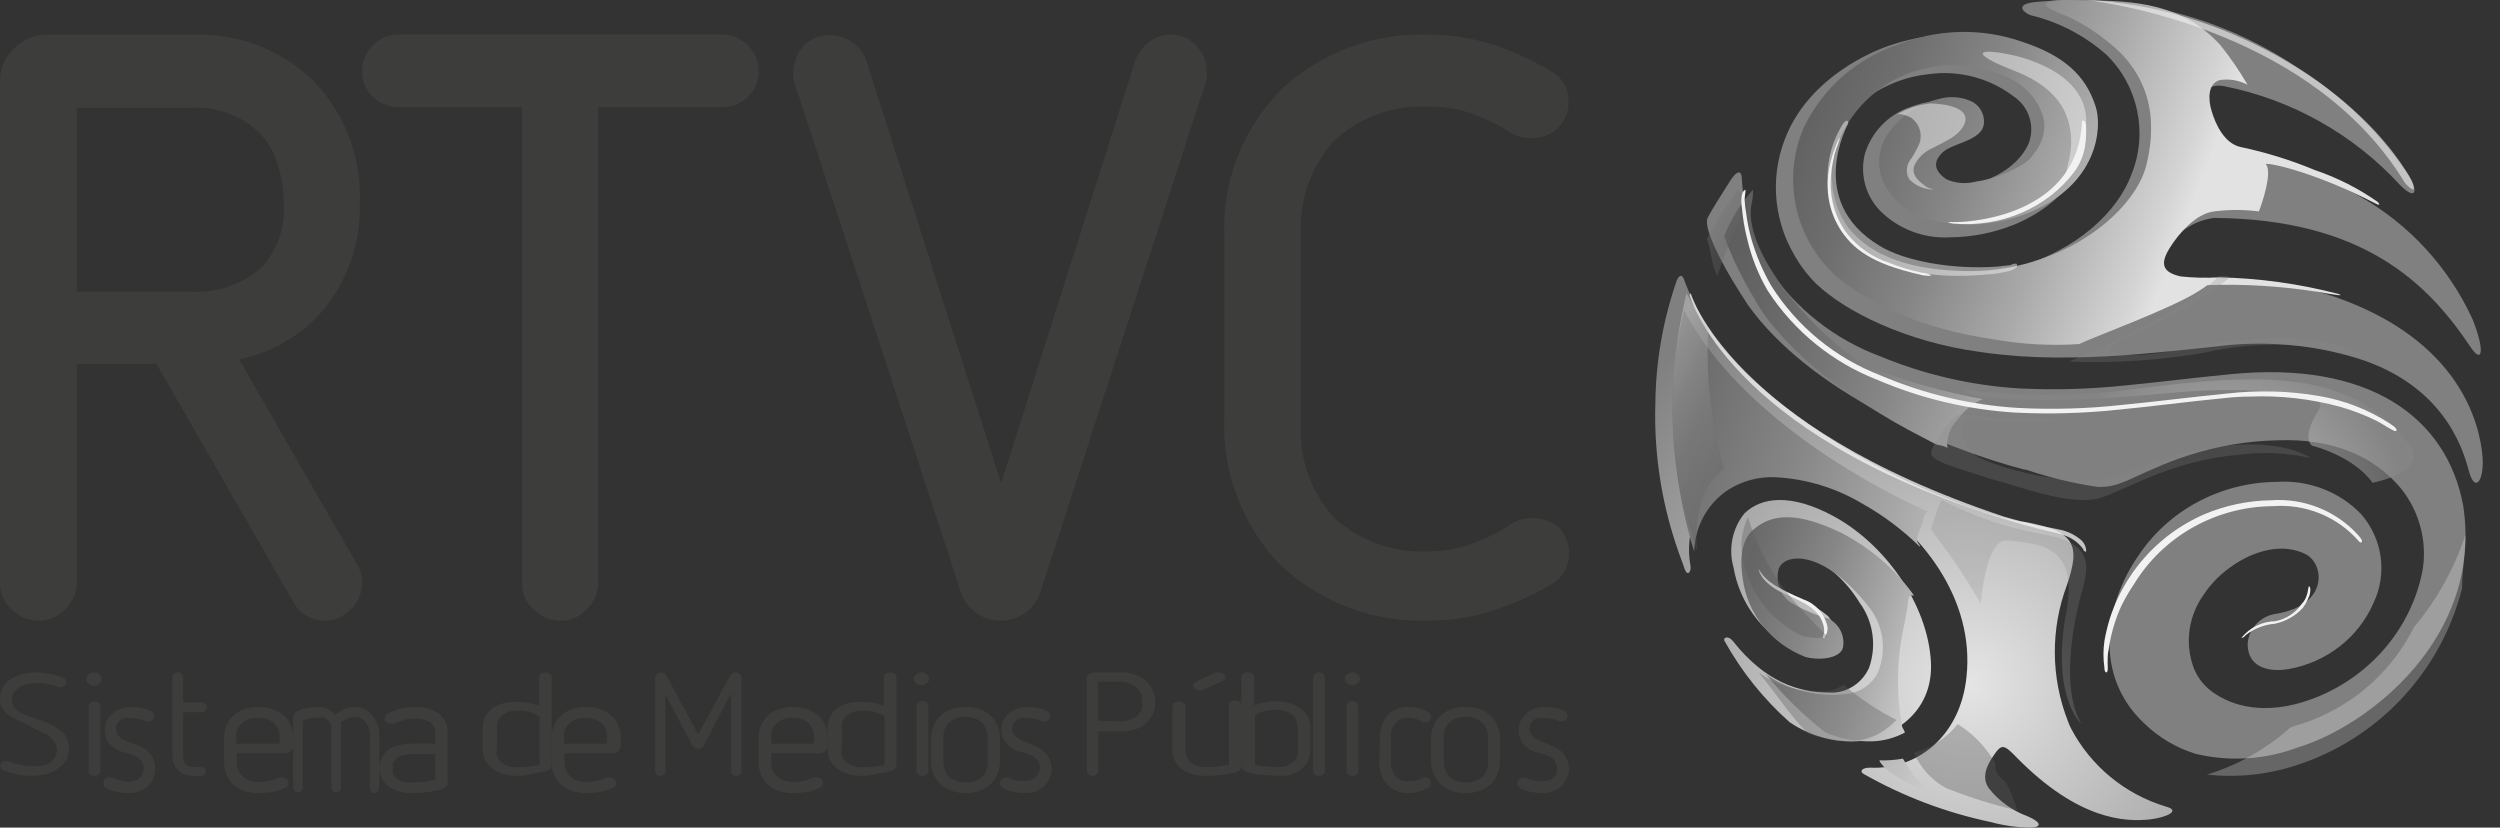 <?xml version="1.0" encoding="UTF-8"?>
<svg width="145px" height="48px" viewBox="0 0 145 48" version="1.1" xmlns="http://www.w3.org/2000/svg" xmlns:xlink="http://www.w3.org/1999/xlink">
    <rect x="0" y="0" width="145" height="48" fill="#333333" stroke="none"/>
    <title>LOGO_RTVC</title>
    <defs>
        <radialGradient cx="118.41%" cy="78.615%" fx="118.41%" fy="78.615%" r="211.456%" gradientTransform="translate(1.184,0.786),scale(1,0.857),translate(-1.184,-0.786)" id="radialGradient-1">
            <stop stop-color="#E5E5E5" offset="0%"></stop>
            <stop stop-color="#878787" offset="100%"></stop>
        </radialGradient>
        <radialGradient cx="59.571%" cy="73.967%" fx="59.571%" fy="73.967%" r="84.597%" gradientTransform="translate(0.596,0.74),scale(1,0.938),translate(-0.596,-0.74)" id="radialGradient-2">
            <stop stop-color="#E5E5E5" offset="0%"></stop>
            <stop stop-color="#808080" offset="100%"></stop>
        </radialGradient>
        <radialGradient cx="-8401.862%" cy="-5974.501%" fx="-8401.862%" fy="-5974.501%" r="30.164%" gradientTransform="translate(-84.019,-59.745),scale(0.773,1),translate(84.019,59.745)" id="radialGradient-3">
            <stop stop-color="#E5E5E5" offset="0%"></stop>
            <stop stop-color="#808080" offset="100%"></stop>
        </radialGradient>
        <radialGradient cx="-8823.957%" cy="-7328.28%" fx="-8823.957%" fy="-7328.28%" r="35.803%" gradientTransform="translate(-88.24,-73.283),scale(0.683,1),translate(88.24,73.283)" id="radialGradient-4">
            <stop stop-color="#E5E5E5" offset="0%"></stop>
            <stop stop-color="#808080" offset="100%"></stop>
        </radialGradient>
        <linearGradient x1="156.882%" y1="88.292%" x2="-22.302%" y2="19.689%" id="linearGradient-5">
            <stop stop-color="#E2E2E2" offset="0%"></stop>
            <stop stop-color="#D5D5D5" offset="5%"></stop>
            <stop stop-color="#A9A9A9" offset="27%"></stop>
            <stop stop-color="#868686" offset="48%"></stop>
            <stop stop-color="#6E6E6E" offset="68%"></stop>
            <stop stop-color="#5F5F5F" offset="86%"></stop>
            <stop stop-color="#595959" offset="100%"></stop>
        </linearGradient>
        <linearGradient x1="69.471%" y1="55.146%" x2="-11.597%" y2="37.356%" id="linearGradient-6">
            <stop stop-color="#E2E2E2" offset="0%"></stop>
            <stop stop-color="#D5D5D5" offset="5%"></stop>
            <stop stop-color="#A9A9A9" offset="27%"></stop>
            <stop stop-color="#868686" offset="48%"></stop>
            <stop stop-color="#6E6E6E" offset="68%"></stop>
            <stop stop-color="#5F5F5F" offset="86%"></stop>
            <stop stop-color="#595959" offset="100%"></stop>
        </linearGradient>
        <linearGradient x1="120.781%" y1="83.36%" x2="-47.262%" y2="4.994%" id="linearGradient-7">
            <stop stop-color="#E2E2E2" offset="0%"></stop>
            <stop stop-color="#D5D5D5" offset="5%"></stop>
            <stop stop-color="#A9A9A9" offset="27%"></stop>
            <stop stop-color="#868686" offset="48%"></stop>
            <stop stop-color="#6E6E6E" offset="68%"></stop>
            <stop stop-color="#5F5F5F" offset="86%"></stop>
            <stop stop-color="#595959" offset="100%"></stop>
        </linearGradient>
        <linearGradient x1="144.2%" y1="96.118%" x2="-54.24%" y2="36.422%" id="linearGradient-8">
            <stop stop-color="#E2E2E2" offset="0%"></stop>
            <stop stop-color="#D5D5D5" offset="5%"></stop>
            <stop stop-color="#A9A9A9" offset="27%"></stop>
            <stop stop-color="#868686" offset="48%"></stop>
            <stop stop-color="#6E6E6E" offset="68%"></stop>
            <stop stop-color="#5F5F5F" offset="86%"></stop>
            <stop stop-color="#595959" offset="100%"></stop>
        </linearGradient>
        <linearGradient x1="214.245%" y1="87.443%" x2="-924.786%" y2="-213.115%" id="linearGradient-9">
            <stop stop-color="#E2E2E2" offset="0%"></stop>
            <stop stop-color="#D5D5D5" offset="5%"></stop>
            <stop stop-color="#A9A9A9" offset="27%"></stop>
            <stop stop-color="#868686" offset="48%"></stop>
            <stop stop-color="#6E6E6E" offset="68%"></stop>
            <stop stop-color="#5F5F5F" offset="86%"></stop>
            <stop stop-color="#595959" offset="100%"></stop>
        </linearGradient>
        <radialGradient cx="137.957%" cy="228.06%" fx="137.957%" fy="228.06%" r="172.801%" gradientTransform="translate(1.38,2.281),scale(0.227,1),translate(-1.38,-2.281)" id="radialGradient-10">
            <stop stop-color="#ECECEC" offset="0%"></stop>
            <stop stop-color="#878787" offset="100%"></stop>
        </radialGradient>
        <radialGradient cx="-86.694%" cy="188.04%" fx="-86.694%" fy="188.04%" r="218.487%" gradientTransform="translate(-0.867,1.88),scale(0.294,1),translate(0.867,-1.88)" id="radialGradient-11">
            <stop stop-color="#ECECEC" offset="0%"></stop>
            <stop stop-color="#878787" offset="100%"></stop>
        </radialGradient>
        <radialGradient cx="56.845%" cy="137.131%" fx="56.845%" fy="137.131%" r="166.636%" gradientTransform="translate(0.568,1.371),scale(0.231,1),translate(-0.568,-1.371)" id="radialGradient-12">
            <stop stop-color="#ECECEC" offset="0%"></stop>
            <stop stop-color="#878787" offset="100%"></stop>
        </radialGradient>
        <radialGradient cx="26.3%" cy="96.809%" fx="26.3%" fy="96.809%" r="85.629%" gradientTransform="translate(0.263,0.968),scale(1,0.692),translate(-0.263,-0.968)" id="radialGradient-13">
            <stop stop-color="#ECECEC" offset="0%"></stop>
            <stop stop-color="#878787" offset="100%"></stop>
        </radialGradient>
        <linearGradient x1="-71.308%" y1="-106.936%" x2="101.308%" y2="113.102%" id="linearGradient-14">
            <stop stop-color="#E2E2E2" offset="0%"></stop>
            <stop stop-color="#D5D5D5" offset="5%"></stop>
            <stop stop-color="#A9A9A9" offset="27%"></stop>
            <stop stop-color="#868686" offset="48%"></stop>
            <stop stop-color="#6E6E6E" offset="68%"></stop>
            <stop stop-color="#5F5F5F" offset="86%"></stop>
            <stop stop-color="#595959" offset="100%"></stop>
        </linearGradient>
        <linearGradient x1="-383.221%" y1="-80.08%" x2="-58.896%" y2="18.183%" id="linearGradient-15">
            <stop stop-color="#E2E2E2" offset="0%"></stop>
            <stop stop-color="#D5D5D5" offset="5%"></stop>
            <stop stop-color="#A9A9A9" offset="27%"></stop>
            <stop stop-color="#868686" offset="48%"></stop>
            <stop stop-color="#6E6E6E" offset="68%"></stop>
            <stop stop-color="#5F5F5F" offset="86%"></stop>
            <stop stop-color="#595959" offset="100%"></stop>
        </linearGradient>
        <linearGradient x1="-232.216%" y1="-147.078%" x2="18.337%" y2="30.899%" id="linearGradient-16">
            <stop stop-color="#E2E2E2" offset="0%"></stop>
            <stop stop-color="#D5D5D5" offset="5%"></stop>
            <stop stop-color="#A9A9A9" offset="27%"></stop>
            <stop stop-color="#868686" offset="48%"></stop>
            <stop stop-color="#6E6E6E" offset="68%"></stop>
            <stop stop-color="#5F5F5F" offset="86%"></stop>
            <stop stop-color="#595959" offset="100%"></stop>
        </linearGradient>
        <linearGradient x1="5.288%" y1="20.845%" x2="41.046%" y2="110.14%" id="linearGradient-17">
            <stop stop-color="#E2E2E2" offset="0%"></stop>
            <stop stop-color="#D5D5D5" offset="5%"></stop>
            <stop stop-color="#A9A9A9" offset="27%"></stop>
            <stop stop-color="#868686" offset="48%"></stop>
            <stop stop-color="#6E6E6E" offset="68%"></stop>
            <stop stop-color="#5F5F5F" offset="86%"></stop>
            <stop stop-color="#595959" offset="100%"></stop>
        </linearGradient>
        <linearGradient x1="-719.443%" y1="-95.08%" x2="-327.47%" y2="90.019%" id="linearGradient-18">
            <stop stop-color="#E2E2E2" offset="0%"></stop>
            <stop stop-color="#D5D5D5" offset="5%"></stop>
            <stop stop-color="#A9A9A9" offset="27%"></stop>
            <stop stop-color="#868686" offset="48%"></stop>
            <stop stop-color="#6E6E6E" offset="68%"></stop>
            <stop stop-color="#5F5F5F" offset="86%"></stop>
            <stop stop-color="#595959" offset="100%"></stop>
        </linearGradient>
    </defs>
    <g id="Page-1" stroke="none" stroke-width="1" fill="none" fill-rule="evenodd">
        <g id="11.1.0-MEDIOS-PUBLICOS-DESPLEGADO" transform="translate(-861, -1899)" fill-rule="nonzero">
            <g id="LOGO_RTVC" transform="translate(861, 1899)">
                <path d="M111.993,38.385 C111.807,35.002 109.276,31.491 106.285,29.906 C103.86,28.609 102.143,28.831 101.179,29.776 C100.475,30.641 100.236,31.819 100.542,32.908 C100.9,34.972 102.198,36.723 104.019,37.597 C105.524,38.227 107.276,37.337 106.037,35.744 C105.483,35.275 104.849,34.92 104.17,34.697 C103.285,34.289 102.958,33.909 102.807,33.177 C102.595,32.167 103.533,31.602 104.772,32.167 C106.036,32.758 107.106,33.725 107.851,34.947 C108.65,36.028 108.858,37.465 108.4,38.746 C107.968,39.684 107.029,40.248 106.037,40.164 C104.347,40.164 102.382,39.561 100.515,37.189 C100.206,36.809 99.905,37.004 100.029,37.189 C101.023,38.972 102.301,40.564 103.807,41.896 C105.118,42.781 106.685,43.152 108.232,42.943 C109.993,42.591 112.143,41.201 111.993,38.385 Z" id="Path" fill="url(#radialGradient-1)"></path>
                <path d="M125.616,46.78 C123.245,46.063 121.265,44.431 120.12,42.25 C120.051,42.117 119.992,41.979 119.943,41.838 C118.947,39.301 118.925,36.489 119.881,33.937 C120.66,31.638 120.421,30.795 117.367,30.259 C117.314,30.259 117.279,30.259 117.217,30.259 C113.137,29.478 103.198,25.194 99.002,18.848 C98.461,18.023 98.015,17.139 97.675,16.214 C97.524,15.793 97.312,16.091 97.25,16.276 C96.452,18.57 96.033,20.977 96.011,23.404 C95.934,25.938 96.266,28.469 96.993,30.9 C97.232,31.708 97.471,32.331 97.719,33.024 C97.869,33.446 98.108,33.174 98.047,32.814 C97.669,30.781 98.563,28.723 100.312,27.6 C101.026,27.123 101.868,26.872 102.728,26.88 C104.461,26.967 106.14,27.506 107.596,28.442 C111.491,30.716 114.544,34.763 114.057,39.257 C113.694,42.768 111.128,44.656 108.473,44.524 C107.924,44.524 107.871,44.77 108.083,44.884 C110.376,46.189 112.861,47.13 115.447,47.675 C116.188,47.878 116.952,47.987 117.721,48 C118.438,48 118.438,47.702 117.597,47.342 C116.714,47.02 115.939,46.461 115.358,45.726 C114.933,45.13 115.181,44.471 115.633,43.813 C116.084,43.154 116.208,43.146 116.96,43.927 C120.554,47.587 123.28,47.675 124.696,47.526 C125.652,47.412 126.528,47.017 125.616,46.78 Z" id="Path" fill="url(#radialGradient-2)"></path>
                <path d="M129.435,21.698 C127.236,21.905 125.224,22.173 123.266,22.355 C121.22,22.571 119.16,22.629 117.105,22.528 C114.333,22.356 111.611,21.727 109.058,20.669 C106.392,19.676 104.124,17.886 102.584,15.559 C101.676,13.981 101.144,12.226 101.028,10.424 C101.028,9.775 100.698,9.922 100.331,10.519 C99.839,11.314 99.321,12.084 99.043,12.637 C98.766,13.19 99.866,15.326 100.912,16.96 L101.368,17.669 C104.945,22.718 112.724,26.021 117.391,27.231 C117.391,27.231 117.454,27.231 117.48,27.231 C118.826,27.688 120.211,28.024 121.62,28.234 C122.783,28.32 123.57,27.732 125.009,27.144 C125.643,26.86 126.294,26.612 126.958,26.401 C128.624,25.865 130.363,25.574 132.117,25.536 C135.229,25.424 137.643,26.401 139.271,28.346 C140.32,29.673 140.771,31.353 140.522,33.006 C139.92,36.283 137.661,39.052 134.505,40.381 C131.822,41.505 129.775,41.09 128.523,40.269 C127.91,39.895 127.447,39.331 127.209,38.669 C126.715,37.26 126.941,35.708 127.817,34.485 C128.23,33.861 128.761,33.319 129.381,32.885 C130.723,31.917 132.404,31.467 133.745,32.15 C134.845,32.738 135.05,35.133 131.957,35.609 C131.076,35.759 130.418,36.475 130.365,37.338 C130.365,38.903 131.894,38.954 132.743,38.807 C134.945,38.412 136.793,36.973 137.661,34.977 C138.47,33.278 138.199,31.281 136.964,29.842 C135.708,28.52 133.898,27.823 132.046,27.949 C128.779,27.978 125.75,29.605 123.999,32.271 C122.076,35.047 121.406,39.188 124.365,41.955 C125.2,42.772 126.228,43.38 127.361,43.727 C129.337,44.195 131.414,44.059 133.307,43.338 C137.312,42.127 144.036,36.992 142.865,29.323 C141.89,24.093 137.277,20.937 129.435,21.698 Z" id="Path" fill="url(#radialGradient-3)"></path>
                <path d="M143.991,26.535 C143.833,24.525 142.645,19.759 135.487,17.24 C132.174,16.108 128.495,16.195 126.143,16.195 C125.61,16.195 125.269,16.02 125.217,15.686 C125.209,15.21 125.381,14.749 125.698,14.396 C126.293,13.428 127.292,12.783 128.416,12.64 C137.095,12.702 140.827,16.45 143.274,20.101 C143.964,21.155 144.148,20.4 143.422,18.548 C142.043,15.524 139.745,13.017 136.859,11.385 C134.636,10.112 132.23,9.191 129.727,8.655 C128.564,8.357 128.294,7.576 127.979,6.443 C127.664,5.311 128.075,4.819 129.028,5.004 C132.935,5.785 136.496,7.789 139.201,10.727 C140.128,11.684 140.363,11.113 139.524,9.919 C137.846,7.481 135.683,5.419 133.17,3.863 C128.68,0.875 123.292,-0.444 117.937,0.132 C116.809,0.281 117.43,0.764 117.788,0.887 C119.407,1.276 120.907,2.057 122.158,3.16 C124.017,4.958 124.598,7.712 123.626,10.112 C122.849,12.237 120.489,14.545 116.853,15.537 C115.469,15.89 114.041,16.041 112.614,15.985 C110.521,15.916 108.505,15.181 106.854,13.887 C106.679,13.732 106.518,13.562 106.374,13.378 C105.421,11.889 105.277,10.019 105.989,8.401 C107.116,6.112 109.334,4.564 111.862,4.302 C113.611,4.058 115.384,4.522 116.792,5.592 C117.68,6.183 118.043,7.312 117.666,8.313 C116.713,10.499 113.296,11.218 112.264,10.771 C110.927,10.235 111.556,9.068 112.448,8.708 C113.488,8.313 114.196,8.076 114.353,7.268 C114.511,6.461 113.479,5.232 110.779,6.215 C109.518,6.647 108.541,7.664 108.157,8.945 C107.873,10.112 108.202,11.344 109.031,12.21 C110.109,13.293 111.599,13.858 113.121,13.764 C114.369,13.751 115.604,13.51 116.765,13.053 C120.882,11.368 121.415,8.076 121.135,6.812 C120.595,4.849 119.08,3.308 117.133,2.739 C114.788,1.848 112.21,1.786 109.826,2.564 C108.366,3.011 105.115,4.539 103.708,7.628 C102.64,9.95 102.787,12.653 104.101,14.844 C104.446,15.452 104.876,16.007 105.377,16.494 C106.994,18.021 110.455,19.821 114.869,20.417 C115.647,20.54 116.425,20.602 117.168,20.663 C118.479,20.751 119.79,20.751 121.013,20.716 C123.854,20.628 126.449,20.303 128.564,20.093 C131.121,19.762 133.717,19.944 136.203,20.628 C141.692,22.103 142.854,26.026 143.195,27.317 C143.536,28.607 144.078,27.914 143.991,26.535 Z" id="Path" fill="url(#radialGradient-4)"></path>
                <path d="M101.592,11.832 C101.655,11.559 101.683,11.28 101.676,11 C100.96,11.795 100.392,12.711 100,13.704 C100.475,14.977 101.07,16.202 101.777,17.364 C102.038,17.846 102.344,18.303 102.69,18.729 C103.898,20.197 105.308,21.488 106.88,22.564 C107.827,23.246 108.824,23.87 109.855,24.469 C110.399,24.777 110.969,25.093 111.531,25.376 C111.824,25.517 112.075,25.684 112.369,25.8 C112.461,25.8 112.947,25.917 112.947,26 C112.885,25.385 113.104,24.775 113.542,24.336 C113.91,23.815 114.414,23.404 115,23.146 C112.923,22.775 110.884,22.218 108.908,21.483 C106.168,20.451 100.972,14.86 101.592,11.832 Z" id="Path" fill="url(#linearGradient-5)"></path>
                <path d="M127.56,16.86 C127.723,16.76 127.882,16.653 128.035,16.538 C130.155,16.463 132.277,16.591 134.373,16.92 C135.547,17.129 136.022,17.19 135.607,17.042 C133.349,16.456 131.031,16.135 128.699,16.086 C127.962,16.13 127.223,16.112 126.489,16.034 C125.366,15.79 125.306,15.26 125.833,14.4 C126.359,13.539 127.37,12.383 128.423,12.261 C129.283,12.151 130.154,12.151 131.014,12.261 C131.195,11.818 131.808,10.01 131.428,9.532 C131.307,9.384 133.932,9.828 137.74,11.783 C137.999,11.94 138.094,11.879 137.887,11.697 C136.77,10.916 135.549,10.299 134.26,9.863 C132.865,9.283 131.42,8.835 129.943,8.524 C129.028,8.315 128.501,7.246 128.259,6.386 C128.086,5.795 128.026,4.873 128.734,4.647 C129.29,4.557 129.86,4.652 130.357,4.917 C129.893,4.117 129.371,3.353 128.794,2.631 C126.61,0.232 123.898,0.023 120.833,0.023 C120.306,0.023 119.805,-0.029 119.27,0.023 C117.854,0.171 119.21,0.684 119.892,0.945 C120.714,1.32 121.486,1.799 122.189,2.37 C124.606,4.213 125.194,6.759 124.486,9.584 C123.777,12.409 119.391,15.869 113.873,15.721 C111.87,15.66 108.925,15.338 107.19,13.2 C106.17,11.745 105.959,9.867 106.628,8.22 C107.478,6.146 109.247,4.595 111.404,4.03 C113.226,3.528 115.172,3.762 116.826,4.682 C117.625,5.137 118.224,5.879 118.502,6.759 C118.592,7.122 118.592,7.501 118.502,7.863 C118.404,8.243 118.224,8.596 117.975,8.898 C117.821,9.136 117.618,9.338 117.379,9.489 C116.525,10.036 115.566,10.394 114.564,10.54 C114.002,10.682 113.409,10.63 112.88,10.393 C112.5,10.123 112.146,9.767 112.353,9.263 C112.504,8.961 112.755,8.722 113.061,8.585 C113.683,8.254 114.978,8.02 115.065,7.185 C115.126,6.62 114.815,6.081 114.296,5.856 C113.72,5.609 113.078,5.566 112.474,5.734 C111.362,5.999 110.373,6.636 109.668,7.542 C108.833,8.527 108.762,9.955 109.495,11.019 C110.022,11.804 110.804,12.381 111.706,12.653 C112.46,12.896 113.245,13.025 114.037,13.035 C115.266,13.037 116.484,12.807 117.629,12.357 C121.671,10.723 121.947,7.429 121.55,6.186 C120.962,4.317 119.633,3.213 117.362,2.448 C114.99,1.603 112.393,1.656 110.056,2.596 C107.686,3.39 105.732,5.109 104.634,7.368 C103.331,10.349 104.08,13.835 106.49,16.008 C108.217,17.494 111.265,19.059 115.652,19.684 C117.287,19.975 118.952,20.065 120.608,19.954 C121.282,19.589 125.971,17.903 127.56,16.86 Z" id="Path" fill="url(#linearGradient-6)"></path>
                <path d="M108.595,42.999 C109.254,42.974 109.898,42.8 110.476,42.491 C110.476,42.377 110.349,42.255 110.322,42.132 C109.958,40.132 110.011,38.082 110.476,36.102 C110.539,35.743 110.602,35.41 110.656,35.052 C110.656,34.938 110.656,34.666 110.783,34.579 C110.91,34.491 110.937,34.579 111,34.518 L111,34.518 C109.913,33.005 108.468,31.766 106.787,30.903 C104.255,29.678 102.781,29.791 101.723,30.693 C101.082,31.227 100.865,32.181 101.082,33.59 C101.358,35.614 102.74,37.337 104.698,38.097 C105.376,38.307 106.669,38.246 106.886,37.59 C107.028,36.915 106.703,36.228 106.081,35.892 C105.314,35.676 104.578,35.364 103.893,34.964 C103.241,34.518 102.951,33.721 103.17,32.977 C103.541,32.05 105.765,31.874 108.36,35.157 C109.247,36.254 109.457,37.727 108.911,39.016 C108.58,39.687 107.919,40.148 107.157,40.242 C106.912,40.275 106.664,40.295 106.416,40.303 C104.985,40.332 103.583,39.911 102.42,39.104 C103.44,40.355 104.601,41.491 105.883,42.491 C106.739,42.845 107.664,43.018 108.595,42.999 Z" id="Path" fill="url(#linearGradient-7)"></path>
                <path d="M97.679,18 C96.023,24.464 97.868,30.735 98.264,32 C98.299,30.541 99.038,29.195 100.235,28.408 C101.045,27.895 101.985,27.641 102.936,27.678 C104.73,27.763 106.478,28.292 108.03,29.22 C109.239,29.898 110.356,30.737 111.352,31.714 C111.352,31.649 111.352,31.621 111.289,31.557 C111.207,31.45 111.174,31.312 111.199,31.178 C111.247,30.97 111.32,30.768 111.415,30.578 C111.478,30.393 111.532,30.172 111.595,29.978 C111.658,29.784 111.721,29.599 112,29.756 C107.301,27.678 100.541,23.485 97.679,18 Z" id="Path" fill="url(#linearGradient-8)"></path>
                <path d="M110.778,44.658 L110.368,44 C109.916,44.082 109.458,44.116 109,44.1 C109.376,45.014 112,46 112,46 C111.53,45.623 111.117,45.17 110.778,44.658 Z" id="Path" fill="url(#linearGradient-9)"></path>
                <path d="M116.591,3.17 C116.591,3.17 123.663,4.417 119.894,10 C119.747,10 120.127,9.206 120.127,8.261 C120.127,6.911 119.653,5.203 116.858,4.115 C114.064,3.027 114.797,2.789 116.591,3.17 Z" id="Path" fill="#F3F2F2" opacity="0.49"></path>
                <path d="M111.946,6 C111.946,6 114.342,6 113.958,7.132 C113.706,7.873 112.742,8.23 112.087,8.587 C111.615,8.795 111.24,9.153 111.029,9.598 C110.833,10.164 111.319,10.547 111.759,10.852 C111.825,10.904 112.087,10.965 112.143,11 C111.606,10.988 111.098,10.771 110.739,10.399 C110.548,10.076 110.548,9.685 110.739,9.362 C110.986,9.019 111.19,8.651 111.348,8.265 C111.505,7.741 111.314,7.18 110.861,6.836 C110.702,6.74 110.197,6.54 110,6.653 C110.587,6.301 111.253,6.078 111.946,6 L111.946,6 Z" id="Path" fill="#F3F2F2" opacity="0.49"></path>
                <path d="M107.202,7.16 C107.202,7.16 107.202,6.8 106.908,7.16 C106.184,8.285 105.877,9.636 106.045,10.97 C106.312,13.156 107.875,15.359 111.796,15.886 C112.368,15.965 112.946,16.003 113.523,16 C114.123,16.001 114.723,15.972 115.32,15.912 C115.674,15.912 116.002,15.824 116.356,15.763 C116.71,15.701 117.116,15.526 116.969,15.315 C116.969,15.254 116.676,15.315 116.615,15.377 L115.821,15.464 C113.377,15.64 110.518,15.192 108.981,14.235 C104.697,11.628 107.202,7.16 107.202,7.16 Z" id="Path" fill="#F3F2F2" opacity="0.49"></path>
                <path d="M113.849,24.003 C113.275,23.916 112.082,25.699 112.002,26.256 C111.923,26.813 114.088,27.274 115.44,27.779 C116.651,28.013 120.177,29.518 122.024,28.814 C123.872,28.109 126.152,26.709 129.837,26.378 C131.225,26.19 132.635,26.252 134,26.561 C134,26.561 131.888,24.925 126.214,26.378 C124.649,26.883 123.925,27.3 122.113,27.779 C119.461,28.222 115.042,26.909 114.415,26.291 C113.787,25.673 113.487,24.342 114.371,24.368 C115.255,24.395 118.383,24.638 119.046,24.368 C119.709,24.099 116.527,24.464 113.849,24.003 Z" id="Path" fill="url(#radialGradient-10)" opacity="0.25"></path>
                <path d="M120,20.971 C120,20.971 126.9,18.071 128.669,16.018 C128.669,16.018 129.545,15.916 129.204,16.192 C126.007,18.775 122.776,19.5 122.417,20.205 C122.268,20.481 123.617,20.828 125.972,20.338 C129.177,19.684 133.153,19.123 136.349,20.235 C136.945,20.45 137.453,20.869 136.349,20.552 C133.565,19.85 130.687,19.815 127.89,20.45 C125.279,20.901 122.638,21.075 120,20.971 Z" id="Path" fill="url(#radialGradient-11)" opacity="0.25"></path>
                <path d="M114.188,22.601 C114.364,22.601 114.574,22.688 114.758,22.688 L115.503,22.774 C118.315,23.008 121.145,22.93 123.94,22.541 C130.757,21.676 136.495,21.295 139.763,25.82 C140.894,27.386 137.608,28 137.608,28 C137.608,28 136.732,26.581 134.103,25.846 C134.103,25.846 133.42,25.465 134.498,23.752 C135.032,22.887 132.745,22.688 129.714,22.627 C127.287,22.567 124.869,22.922 122.468,23.069 C120.944,23.155 119.419,23.216 117.895,23.19 C117.474,23.19 113.856,23.103 114.004,22.601 L114.188,22.601 Z" id="Path" fill="url(#radialGradient-12)" opacity="0.58"></path>
                <path d="M112.607,29 C114.495,29.969 116.51,30.646 118.589,31.009 C122.008,31.618 120.897,33.451 120.546,35.134 C120.546,35.134 119.35,39.708 120.726,42 C120.726,42 119.017,40.493 119.786,35.831 C120.692,31.556 118.299,31.556 116.436,31.344 C115.154,31.195 114.889,35.02 114.889,35.02 C114.139,33.713 113.312,32.456 112.41,31.256 C112.261,31.075 112.124,30.884 112,30.683 C112.165,30.109 112.367,29.546 112.607,29 L112.607,29 Z" id="Path" fill="url(#radialGradient-13)" opacity="0.25"></path>
                <path d="M118.246,30.486 C117.225,30.256 116.239,29.967 116.239,29.967 C100.16,24.612 98.063,17 98.063,17 L98,17.119 C98,17.119 100.106,25.139 116.176,30.078 C116.176,30.078 117.08,30.367 118.092,30.631 C118.617,30.776 119.168,30.861 119.692,31.04 C120.108,31.169 120.473,31.412 120.741,31.738 C120.796,31.798 120.839,31.867 120.867,31.942 C120.958,32.027 121.021,32.027 120.994,31.883 C120.973,31.685 120.884,31.5 120.741,31.355 C120.419,31.069 120.028,30.861 119.602,30.75 C119.204,30.657 118.743,30.571 118.246,30.486 Z" id="Path" fill="#F3F2F2" opacity="0.77"></path>
                <path d="M111.512,15.965 C110.139,15.647 108.172,15.148 107.096,13.797 C106.276,12.821 105.887,11.513 106.029,10.208 C106.121,9.462 106.33,8.738 106.647,8.066 C106.807,7.799 106.591,8.419 106.51,8.591 C106.428,8.832 106.364,9.079 106.318,9.331 C106.231,9.726 106.185,10.13 106.181,10.535 C106.149,11.633 106.488,12.706 107.137,13.556 C107.776,14.347 108.611,14.929 109.545,15.234 C110.175,15.491 110.825,15.687 111.488,15.819 C111.599,15.827 111.71,15.847 111.817,15.879 C112.363,16.086 111.512,15.965 111.512,15.965 Z" id="Path" fill="#F3F2F2"></path>
                <path d="M133.913,34 C133.86,34.155 133.86,34.352 133.797,34.507 C133.743,34.704 133.639,34.884 133.495,35.032 C133.145,35.546 132.598,35.904 131.974,36.029 C131.197,36.044 130.47,36.402 130,37 C130.125,37 130.187,36.905 130.276,36.819 C130.754,36.449 131.336,36.224 131.948,36.175 C132.57,36.043 133.134,35.724 133.557,35.264 C133.705,35.065 133.825,34.848 133.913,34.619 C133.975,34.533 134.073,34.034 133.913,34 Z" id="Path" fill="#F3F2F2"></path>
                <path d="M102,33 C102,33 102.07,33.772 103.439,34.41 C104.194,34.76 105.291,35.151 105.644,35.954 C105.996,36.757 105.644,36.87 105.744,36.984 C105.845,37.097 106.056,36.593 105.986,36.315 C105.818,35.591 105.297,35.007 104.607,34.771 C103.127,34.132 102.413,33.741 102,33 Z" id="Path" fill="#F3F2F2"></path>
                <path d="M101,11.328 C101,11.164 100.837,11.135 100.837,11 C100.095,11.875 99.477,12.847 99,13.89 C99.231,14.353 99.26,15.47 99.625,16 C99.948,14.876 100.4,13.793 100.971,12.773 C100.899,12.293 100.909,11.804 101,11.328 L101,11.328 Z" id="Path" fill="url(#linearGradient-14)" opacity="0.35"></path>
                <path d="M110,41.758 C108.912,41.213 107.879,40.526 106.919,39.708 C106.623,39.928 106.285,40.054 105.937,40.073 C105.712,40.089 105.486,40.089 105.261,40.073 C104.112,40.076 102.985,39.705 102,39 C103.108,40.352 103.721,41.372 104.865,42.552 C107.874,43.625 109.198,42.531 110,41.758 Z" id="Path" fill="url(#linearGradient-15)" opacity="0.35"></path>
                <path d="M101.117,32.578 C101.51,34.394 102.692,35.941 104.343,36.8 C104.869,37.016 105.449,37.058 106,36.921 C103.988,34.94 102.305,33.08 101.386,30 C100.991,30.8 100.895,31.714 101.117,32.578 L101.117,32.578 Z" id="Path" fill="url(#linearGradient-16)" opacity="0.35"></path>
                <path d="M97.298,19.734 C96.659,23.851 97.051,28.052 98.444,32 C98.262,30.281 98.508,28.295 100,27.186 C99.222,24.521 98.915,21.754 99.09,18.994 C98.612,18.362 98.186,17.695 97.816,17 C97.625,17.851 97.425,18.762 97.298,19.734 Z" id="Path" fill="url(#linearGradient-17)" opacity="0.35"></path>
                <path d="M113.546,42 C112.874,42.829 111.985,43.408 111,43.658 C111.398,44.547 112.054,45.266 112.863,45.704 C114.212,46.245 115.595,46.678 117,47 C116.835,46.419 116.605,45.862 116.317,45.342 C115.876,45.042 115.683,44.707 115.739,44.284 C115.192,43.334 114.439,42.549 113.546,42 L113.546,42 Z" id="Path" fill="url(#linearGradient-18)" opacity="0.35"></path>
                <path d="M143,31.215 C143,31.152 143,31.09 143,31 C142.357,32.967 141.343,34.791 140.011,36.374 C138.786,38.831 136.694,40.746 134.14,41.749 C133.683,41.937 133.245,42.053 132.86,42.179 C131.46,43.439 129.801,44.378 128,44.928 C129.499,45.09 131.016,44.978 132.475,44.597 C137.563,43.234 141.515,39.22 142.803,34.108 C142.785,33.409 142.964,32.218 143,31.215 Z" id="Path" fill="#F1F1F1" opacity="0.27"></path>
                <path d="M121,0 C122.687,0.203 134.235,1.928 139.487,10.611 C139.695,10.85 139.878,11 139.991,11 C140.052,10.699 139.791,10.301 139.548,9.912 C136.4,4.943 128.896,0.363 121,0 Z" id="Path" fill="#F1F1F1" opacity="0.6"></path>
                <path d="M102.722,16.558 C102.247,15.729 101.871,14.848 101.602,13.932 C101.449,13.414 101.34,12.884 101.276,12.348 C101.229,12.102 101.2,11.854 101.188,11.604 C101.188,11.394 101.241,11.21 101.241,11 C100.914,11.123 101.003,11.875 101.038,12.112 C101.09,12.702 101.191,13.288 101.338,13.862 C101.581,14.921 101.985,15.936 102.537,16.874 C104.064,19.222 106.299,21.032 108.922,22.047 C111.44,23.12 114.125,23.757 116.86,23.929 C118.887,24.032 120.919,23.973 122.936,23.754 C124.868,23.57 126.852,23.299 129.021,23.089 C129.51,23.033 130.002,23.004 130.494,23.001 C132.261,22.93 134.028,23.131 135.733,23.596 C136.459,23.804 137.165,24.076 137.841,24.41 C138.141,24.559 138.44,24.769 138.723,24.918 C138.82,24.979 139.031,25.067 138.996,24.918 C138.961,24.769 138.67,24.62 138.546,24.524 C137.33,23.747 135.968,23.22 134.542,22.975 C132.772,22.667 130.965,22.617 129.18,22.826 C127.011,23.036 125.026,23.299 123.104,23.482 C121.084,23.706 119.048,23.765 117.018,23.658 C114.283,23.488 111.598,22.852 109.081,21.776 C106.449,20.765 104.217,18.935 102.722,16.558 L102.722,16.558 Z" id="Path" fill="#F3F2F2"></path>
                <path d="M123.787,33.856 C125.488,31.086 128.53,29.383 131.82,29.358 C133.702,29.211 135.543,29.952 136.779,31.355 C136.779,31.355 136.907,31.535 136.972,31.445 C137.036,31.355 136.972,31.355 136.972,31.292 C136.907,31.193 136.834,31.099 136.752,31.013 C135.479,29.617 133.621,28.88 131.72,29.016 C130.375,29.035 129.047,29.316 127.813,29.844 C126.038,30.623 124.536,31.9 123.494,33.514 C123.012,34.248 122.633,35.044 122.369,35.88 C122.238,36.302 122.135,36.731 122.058,37.166 C121.981,37.685 121.981,38.212 122.058,38.731 C122.05,38.816 122.069,38.901 122.113,38.974 C122.305,39.127 122.241,38.551 122.241,38.488 C122.241,38.21 122.241,37.931 122.305,37.661 C122.428,36.778 122.68,35.917 123.055,35.106 C123.272,34.675 123.517,34.257 123.787,33.856 L123.787,33.856 Z" id="Path" fill="#F3F2F2"></path>
                <path d="M120.932,8.493 C120.845,9.018 120.634,9.519 120.313,9.961 C118.738,12.062 116.054,13.212 113.298,12.968 C113.298,12.968 112.568,12.857 113.393,12.88 C114.803,12.88 120.554,12.262 120.76,7.009 C120.76,7.009 120.958,6.922 120.993,7.279 C121.012,7.685 120.992,8.091 120.932,8.493 Z" id="Path" fill="#F3F2F2"></path>
                <path d="M1.214,41.838 C1.046,41.754 0.879,41.696 0.711,41.612 C0.569,41.536 0.443,41.44 0.337,41.329 C0.241,41.23 0.162,41.121 0.101,41.003 C0.024,40.827 -0.01,40.64 0.003,40.453 C0.002,40.244 0.059,40.038 0.17,39.852 C0.282,39.676 0.432,39.521 0.613,39.393 C0.809,39.272 1.024,39.177 1.253,39.109 C1.502,39.043 1.76,39.006 2.021,39.001 C2.316,38.995 2.611,39.023 2.897,39.084 C3.139,39.136 3.376,39.203 3.606,39.284 C3.675,39.303 3.735,39.341 3.774,39.393 C3.81,39.447 3.833,39.507 3.842,39.568 C3.842,39.645 3.803,39.718 3.734,39.768 C3.676,39.827 3.588,39.859 3.498,39.852 C3.439,39.852 3.399,39.852 3.37,39.852 C3.18,39.764 2.973,39.705 2.759,39.677 C2.532,39.625 2.296,39.606 2.06,39.618 C1.901,39.625 1.743,39.645 1.588,39.677 C1.425,39.703 1.273,39.763 1.145,39.852 C1.019,39.933 0.906,40.029 0.81,40.136 C0.73,40.268 0.687,40.413 0.682,40.561 C0.678,40.755 0.747,40.945 0.879,41.103 C1.042,41.253 1.236,41.377 1.45,41.471 L2.553,41.838 L3.094,42.096 C3.266,42.185 3.425,42.292 3.567,42.413 C3.71,42.531 3.815,42.677 3.872,42.839 C3.947,43.022 3.99,43.213 4,43.406 C3.999,43.642 3.942,43.874 3.833,44.09 C3.735,44.288 3.57,44.456 3.36,44.574 C3.159,44.711 2.933,44.818 2.69,44.891 C2.427,44.952 2.156,44.988 1.883,45 C1.588,45.001 1.294,44.973 1.007,44.917 C0.741,44.858 0.475,44.775 0.199,44.691 C0.142,44.666 0.097,44.625 0.071,44.574 C0.071,44.516 0.003,44.491 0.003,44.433 C-0.001,44.357 0.035,44.284 0.101,44.232 C0.161,44.177 0.248,44.146 0.337,44.149 C0.382,44.135 0.431,44.135 0.475,44.149 C0.686,44.241 0.912,44.309 1.145,44.349 C1.375,44.406 1.614,44.434 1.854,44.433 C2.242,44.486 2.639,44.405 2.956,44.207 C3.201,44.009 3.325,43.726 3.291,43.44 C3.296,43.312 3.262,43.186 3.193,43.073 C3.134,42.967 3.054,42.871 2.956,42.789 C2.863,42.694 2.75,42.614 2.622,42.555 L2.247,42.388 L1.214,41.838 Z" id="Path" fill="#3D3D3C"></path>
                <path d="M5.452,39.769 C5.333,39.781 5.215,39.739 5.142,39.66 C5.046,39.585 4.995,39.478 5.002,39.369 C4.99,39.268 5.043,39.17 5.142,39.11 C5.222,39.039 5.335,39 5.452,39.002 C5.568,38.99 5.683,39.031 5.752,39.11 C5.842,39.175 5.893,39.27 5.892,39.369 C5.908,39.47 5.854,39.57 5.752,39.627 C5.693,39.719 5.576,39.774 5.452,39.769 L5.452,39.769 Z M5.142,40.968 C5.137,40.892 5.174,40.819 5.242,40.768 C5.374,40.658 5.589,40.658 5.722,40.768 C5.79,40.819 5.827,40.892 5.822,40.968 L5.822,44.717 C5.827,44.793 5.79,44.867 5.722,44.917 C5.589,45.028 5.374,45.028 5.242,44.917 C5.174,44.867 5.137,44.793 5.142,44.717 L5.142,40.968 Z" id="Shape" fill="#3D3D3C"></path>
                <path d="M6.927,43.555 C6.698,43.46 6.495,43.31 6.334,43.117 C6.157,42.886 6.066,42.597 6.076,42.302 C6.069,42.11 6.116,41.92 6.21,41.755 C6.302,41.613 6.412,41.482 6.535,41.368 C6.683,41.253 6.847,41.162 7.022,41.099 C7.21,41.033 7.407,40.999 7.605,41 C7.813,41.002 8.021,41.022 8.226,41.06 C8.405,41.101 8.581,41.158 8.751,41.229 C8.871,41.279 8.948,41.402 8.942,41.537 C8.946,41.627 8.911,41.714 8.847,41.775 C8.78,41.845 8.723,41.845 8.618,41.845 C8.577,41.859 8.534,41.859 8.493,41.845 C8.19,41.714 7.866,41.647 7.538,41.646 C7.44,41.632 7.34,41.632 7.242,41.646 C7.154,41.677 7.068,41.714 6.984,41.755 L6.793,41.954 C6.74,42.047 6.716,42.155 6.726,42.262 C6.719,42.425 6.778,42.584 6.888,42.7 C6.983,42.798 7.093,42.879 7.213,42.938 L8.054,43.256 C8.326,43.352 8.564,43.529 8.742,43.763 C8.903,43.988 8.993,44.259 9,44.539 C9.004,44.735 8.971,44.931 8.904,45.115 C8.828,45.296 8.718,45.458 8.579,45.592 C8.442,45.732 8.275,45.838 8.092,45.9 C7.892,45.969 7.682,46.003 7.471,46 C7.24,45.998 7.01,45.975 6.783,45.93 C6.584,45.882 6.389,45.816 6.201,45.731 C6.079,45.682 5.999,45.559 6,45.423 C6.001,45.334 6.035,45.249 6.096,45.185 C6.154,45.118 6.238,45.082 6.325,45.085 L6.392,45.085 C6.392,45.085 6.392,45.085 6.459,45.085 C6.615,45.159 6.778,45.216 6.946,45.254 C7.12,45.304 7.3,45.334 7.481,45.344 C7.691,45.346 7.895,45.276 8.063,45.145 C8.232,45.018 8.331,44.815 8.331,44.598 C8.345,44.412 8.282,44.228 8.159,44.091 C8.032,43.956 7.879,43.851 7.71,43.783 L6.927,43.555 Z" id="Path" fill="#3D3D3C"></path>
                <path d="M10,39.284 C9.996,39.208 10.03,39.134 10.092,39.083 C10.213,38.972 10.409,38.972 10.53,39.083 C10.593,39.134 10.626,39.208 10.622,39.284 L10.622,40.74 L11.682,40.74 C11.765,40.736 11.846,40.767 11.901,40.824 C11.964,40.875 12,40.948 12,41.025 C12,41.102 11.964,41.175 11.901,41.225 C11.846,41.282 11.765,41.313 11.682,41.309 L10.622,41.309 L10.622,43.912 C10.623,44.066 10.677,44.215 10.777,44.339 C10.885,44.439 11.035,44.492 11.188,44.481 C11.27,44.492 11.353,44.492 11.435,44.481 C11.508,44.486 11.581,44.486 11.654,44.481 C11.719,44.488 11.782,44.508 11.837,44.54 C11.901,44.59 11.937,44.663 11.938,44.741 C11.93,44.8 11.908,44.857 11.874,44.908 C11.81,44.967 11.782,45 11.682,45 C11.581,45 11.499,45 11.435,45 L11.188,45 C11.028,45.001 10.87,44.972 10.722,44.916 C10.58,44.864 10.452,44.784 10.348,44.682 C10.236,44.577 10.149,44.451 10.092,44.314 C10.027,44.168 9.996,44.011 10,43.853 L10,39.284 Z" id="Path" fill="#3D3D3C"></path>
                <path d="M13.737,43.695 L13.737,44.218 C13.725,44.516 13.845,44.807 14.073,45.028 C14.314,45.247 14.648,45.367 14.995,45.361 C15.206,45.355 15.416,45.333 15.623,45.294 C15.851,45.228 16.035,45.161 16.219,45.094 C16.269,45.081 16.322,45.081 16.371,45.094 C16.469,45.091 16.565,45.126 16.631,45.19 C16.699,45.251 16.738,45.333 16.74,45.418 C16.741,45.549 16.65,45.666 16.512,45.713 C16.278,45.816 16.03,45.893 15.775,45.942 C15.516,45.975 15.256,45.994 14.995,45.999 C14.717,46.007 14.44,45.965 14.182,45.875 C13.946,45.795 13.732,45.671 13.553,45.513 C13.377,45.356 13.24,45.168 13.152,44.961 C13.047,44.735 12.995,44.492 13,44.247 L13,42.752 C12.995,42.507 13.047,42.264 13.152,42.038 C13.25,41.836 13.386,41.649 13.553,41.485 C13.732,41.33 13.946,41.21 14.182,41.133 C14.709,40.956 15.291,40.956 15.818,41.133 C16.048,41.219 16.261,41.338 16.447,41.485 C16.623,41.643 16.76,41.831 16.848,42.038 C16.953,42.264 17.005,42.507 17,42.752 L17,43.247 C17.004,43.369 16.949,43.487 16.848,43.571 C16.752,43.658 16.617,43.703 16.479,43.695 L13.737,43.695 Z M16.219,42.742 C16.237,42.444 16.115,42.152 15.883,41.933 C15.639,41.723 15.303,41.615 14.962,41.638 C14.62,41.611 14.283,41.719 14.04,41.932 C13.797,42.145 13.675,42.442 13.705,42.742 L13.705,43.133 L16.219,43.133 L16.219,42.742 Z" id="Shape" fill="#3D3D3C"></path>
                <path d="M21.455,42.6 C21.449,42.467 21.43,42.336 21.398,42.208 C21.341,42.093 21.276,41.984 21.203,41.882 C21.126,41.784 21.031,41.705 20.927,41.652 C20.822,41.598 20.707,41.575 20.593,41.585 C20.299,41.582 20.012,41.696 19.78,41.911 L19.78,45.636 C19.781,45.723 19.752,45.806 19.699,45.866 C19.649,45.93 19.578,45.965 19.504,45.962 C19.43,45.966 19.358,45.931 19.309,45.866 C19.251,45.81 19.217,45.725 19.219,45.636 L19.219,42.275 C19.216,42.174 19.199,42.074 19.171,41.978 C19.127,41.889 19.069,41.811 19,41.748 C18.932,41.692 18.858,41.647 18.78,41.614 C18.689,41.599 18.596,41.599 18.504,41.614 C18.183,41.614 17.864,41.679 17.561,41.806 L17.561,45.636 C17.563,45.725 17.53,45.81 17.472,45.866 C17.426,45.931 17.356,45.966 17.285,45.962 C17.21,45.969 17.137,45.934 17.09,45.866 C17.031,45.81 16.998,45.725 17,45.636 L17,41.681 C17.008,41.592 17.027,41.505 17.057,41.423 C17.105,41.357 17.163,41.302 17.228,41.26 C17.424,41.166 17.628,41.099 17.837,41.059 C18.048,41.024 18.259,41.005 18.472,41.001 C18.664,40.993 18.856,41.036 19.032,41.126 C19.188,41.2 19.329,41.311 19.447,41.451 C19.617,41.313 19.804,41.203 20,41.126 C20.197,41.049 20.402,41.007 20.61,41.001 C20.792,40.992 20.973,41.035 21.138,41.126 C21.304,41.214 21.456,41.338 21.585,41.49 C21.71,41.64 21.811,41.815 21.886,42.007 C21.965,42.214 22.004,42.44 22,42.667 L22,45.674 C22,45.854 21.876,46 21.723,46 C21.65,46.001 21.579,45.966 21.528,45.904 C21.474,45.845 21.444,45.761 21.447,45.674 L21.455,42.6 Z" id="Path" fill="#3D3D3C"></path>
                <path d="M26,45.352 C26.002,45.448 25.958,45.54 25.88,45.607 C25.813,45.681 25.727,45.74 25.628,45.778 C25.366,45.834 25.103,45.901 24.841,45.938 C24.569,45.971 24.295,45.99 24.021,45.995 C23.468,46.029 22.921,45.881 22.49,45.579 C21.837,45.008 21.837,44.088 22.49,43.517 C22.674,43.381 22.891,43.281 23.124,43.223 C23.416,43.155 23.718,43.123 24.021,43.129 L25.245,43.129 L25.245,42.542 C25.258,42.301 25.151,42.067 24.95,41.899 C24.712,41.75 24.424,41.671 24.13,41.672 C23.917,41.675 23.704,41.698 23.496,41.738 C23.279,41.803 23.068,41.878 22.862,41.965 C22.801,41.979 22.737,41.979 22.676,41.965 C22.583,41.965 22.492,41.942 22.413,41.899 C22.339,41.842 22.299,41.758 22.304,41.672 C22.304,41.556 22.375,41.448 22.49,41.388 C22.737,41.263 23.002,41.164 23.277,41.095 C23.544,41.03 23.82,40.999 24.097,41 C24.335,40.996 24.572,41.028 24.797,41.095 C25.011,41.155 25.213,41.241 25.399,41.35 C25.572,41.475 25.713,41.63 25.814,41.804 C25.916,41.997 25.965,42.208 25.956,42.419 L25.956,45.324 L26,45.352 Z M25.245,43.734 L24.021,43.734 C23.793,43.738 23.566,43.761 23.343,43.8 C23.21,43.854 23.085,43.92 22.971,43.999 C22.898,44.078 22.835,44.163 22.785,44.255 C22.769,44.352 22.769,44.451 22.785,44.548 C22.769,44.645 22.769,44.744 22.785,44.841 C22.821,44.947 22.885,45.044 22.971,45.125 C23.068,45.223 23.198,45.292 23.343,45.324 C23.561,45.384 23.792,45.407 24.021,45.39 C24.436,45.384 24.849,45.326 25.245,45.219 L25.245,43.734 Z" id="Shape" fill="#3D3D3C"></path>
                <path d="M30.017,44.999 C29.736,45.006 29.457,44.969 29.195,44.892 C28.957,44.822 28.74,44.714 28.56,44.577 C28.382,44.439 28.24,44.276 28.143,44.097 C28.04,43.9 27.992,43.689 28.001,43.476 L28.001,42.202 C27.985,41.798 28.173,41.404 28.527,41.101 C28.917,40.821 29.447,40.68 29.984,40.712 C30.208,40.717 30.431,40.733 30.652,40.762 C30.882,40.82 31.069,40.878 31.255,40.936 L31.255,39.281 C31.251,39.206 31.291,39.133 31.364,39.082 C31.51,38.973 31.745,38.973 31.89,39.082 C31.963,39.133 32.004,39.206 32,39.281 L32,44.37 C32.003,44.453 31.964,44.533 31.89,44.594 C31.82,44.657 31.729,44.705 31.627,44.734 C31.37,44.797 31.106,44.844 30.838,44.875 C30.579,44.959 30.299,45.001 30.017,44.999 L30.017,44.999 Z M28.779,43.543 C28.766,43.802 28.888,44.054 29.119,44.246 C29.358,44.422 29.683,44.515 30.017,44.503 C30.446,44.5 30.873,44.455 31.288,44.37 L31.288,41.557 C31.119,41.45 30.931,41.364 30.729,41.3 C30.51,41.244 30.281,41.216 30.05,41.217 C29.718,41.196 29.391,41.291 29.162,41.474 C28.921,41.661 28.797,41.917 28.823,42.177 L28.823,43.543 L28.779,43.543 Z" id="Shape" fill="#3D3D3C"></path>
                <path d="M32.738,43.695 L32.738,44.219 C32.726,44.517 32.846,44.807 33.074,45.028 C33.313,45.249 33.648,45.37 33.995,45.361 C34.206,45.355 34.417,45.333 34.624,45.295 C34.851,45.228 35.035,45.161 35.219,45.095 C35.269,45.08 35.322,45.08 35.371,45.095 C35.47,45.091 35.565,45.126 35.631,45.19 C35.699,45.251 35.738,45.333 35.74,45.418 C35.741,45.549 35.65,45.666 35.512,45.713 C35.278,45.815 35.03,45.891 34.775,45.942 C34.517,45.975 34.256,45.994 33.995,45.999 C33.717,46.007 33.441,45.965 33.182,45.875 C32.946,45.795 32.732,45.671 32.554,45.514 C32.378,45.356 32.241,45.168 32.153,44.961 C32.043,44.736 31.991,44.492 32.001,44.247 L32.001,42.752 C31.991,42.507 32.043,42.264 32.153,42.038 C32.251,41.836 32.387,41.65 32.554,41.486 C32.733,41.331 32.947,41.211 33.182,41.134 C33.44,41.041 33.717,40.996 33.995,41.001 C34.274,40.994 34.551,41.04 34.808,41.134 C35.043,41.211 35.257,41.331 35.436,41.486 C35.619,41.64 35.76,41.829 35.848,42.038 C35.953,42.265 36.005,42.508 36,42.752 L36,43.248 C36.004,43.37 35.949,43.487 35.848,43.571 C35.752,43.658 35.617,43.704 35.48,43.695 L32.738,43.695 Z M35.219,42.743 C35.237,42.444 35.116,42.152 34.884,41.934 C34.638,41.725 34.303,41.618 33.963,41.639 C33.623,41.623 33.29,41.73 33.042,41.934 C32.803,42.149 32.68,42.443 32.706,42.743 L32.706,43.133 L35.187,43.133 L35.187,42.743 L35.219,42.743 Z" id="Shape" fill="#3D3D3C"></path>
                <path d="M42.371,40.283 L40.801,43.258 C40.743,43.368 40.624,43.437 40.496,43.434 C40.363,43.435 40.239,43.368 40.173,43.258 L38.594,40.283 L38.594,44.716 C38.598,44.792 38.566,44.866 38.506,44.917 C38.391,45.028 38.203,45.028 38.088,44.917 C38.028,44.866 37.996,44.792 38,44.716 L38,39.336 C37.997,39.252 38.029,39.171 38.088,39.109 C38.149,39.046 38.233,39.007 38.323,39 C38.464,38.994 38.595,39.07 38.655,39.193 L40.496,42.604 L42.345,39.193 C42.405,39.07 42.536,38.994 42.677,39 C42.77,38.995 42.859,39.037 42.912,39.109 C42.971,39.171 43.003,39.252 43,39.336 L43,44.716 C43.004,44.792 42.972,44.866 42.912,44.917 C42.797,45.028 42.609,45.028 42.494,44.917 C42.434,44.866 42.402,44.792 42.406,44.716 L42.406,40.283 L42.371,40.283 Z" id="Path" fill="#3D3D3C"></path>
                <path d="M44.737,43.695 L44.737,44.218 C44.725,44.516 44.845,44.807 45.073,45.028 C45.318,45.248 45.655,45.369 46.005,45.361 C46.217,45.352 46.427,45.33 46.634,45.294 L47.219,45.094 C47.269,45.081 47.322,45.081 47.371,45.094 C47.575,45.094 47.74,45.239 47.74,45.418 C47.741,45.548 47.65,45.666 47.512,45.713 C47.278,45.816 47.03,45.893 46.775,45.942 C46.52,45.975 46.263,45.994 46.005,45.999 C45.724,46.008 45.444,45.965 45.182,45.875 C44.947,45.792 44.733,45.669 44.553,45.513 C44.377,45.356 44.24,45.168 44.152,44.961 C44.047,44.734 43.995,44.491 44,44.247 L44,42.752 C43.995,42.507 44.047,42.264 44.152,42.038 C44.25,41.836 44.386,41.649 44.553,41.485 C44.734,41.333 44.948,41.213 45.182,41.133 C45.709,40.956 46.291,40.956 46.818,41.133 C47.048,41.219 47.261,41.338 47.447,41.485 C47.623,41.643 47.76,41.831 47.848,42.038 C47.953,42.264 48.005,42.507 48,42.752 L48,43.247 C48.004,43.369 47.949,43.487 47.848,43.571 C47.752,43.658 47.617,43.703 47.479,43.695 L44.737,43.695 Z M47.219,42.742 C47.237,42.444 47.115,42.152 46.883,41.933 C46.652,41.729 46.333,41.622 46.005,41.638 C45.662,41.608 45.321,41.715 45.076,41.928 C44.831,42.142 44.707,42.44 44.737,42.742 L44.737,43.133 L47.219,43.133 L47.219,42.742 Z" id="Shape" fill="#3D3D3C"></path>
                <path d="M50.001,44.999 C49.722,45.006 49.445,44.969 49.186,44.892 C48.955,44.813 48.742,44.707 48.555,44.577 C48.379,44.44 48.242,44.277 48.153,44.097 C48.043,43.901 47.991,43.689 48.001,43.476 L48.001,42.202 C47.985,41.798 48.172,41.404 48.523,41.101 C48.918,40.814 49.457,40.672 50.001,40.712 C50.223,40.717 50.444,40.733 50.663,40.762 C50.892,40.82 51.076,40.878 51.261,40.936 L51.261,39.281 C51.257,39.206 51.297,39.133 51.37,39.082 C51.514,38.973 51.747,38.973 51.891,39.082 C51.964,39.133 52.004,39.206 52,39.281 L52,44.37 C52.003,44.453 51.964,44.533 51.891,44.594 C51.821,44.657 51.731,44.705 51.63,44.734 C51.375,44.797 51.113,44.844 50.848,44.875 C50.58,44.961 50.291,45.003 50.001,44.999 L50.001,44.999 Z M48.784,43.543 C48.771,43.802 48.892,44.054 49.12,44.246 C49.368,44.426 49.703,44.519 50.044,44.503 C50.47,44.5 50.893,44.455 51.304,44.37 L51.304,41.557 C51.144,41.443 50.956,41.356 50.75,41.3 C50.537,41.244 50.313,41.216 50.087,41.217 C49.744,41.191 49.403,41.284 49.159,41.47 C48.915,41.656 48.793,41.915 48.827,42.177 L48.827,43.543 L48.784,43.543 Z" id="Shape" fill="#3D3D3C"></path>
                <path d="M53.452,39.739 C53.333,39.751 53.215,39.71 53.142,39.63 C53.056,39.563 53.006,39.469 53.002,39.371 C52.99,39.269 53.043,39.17 53.142,39.111 C53.222,39.039 53.335,39 53.452,39.002 C53.568,38.99 53.683,39.031 53.752,39.111 C53.842,39.176 53.893,39.271 53.892,39.371 C53.882,39.571 53.69,39.731 53.452,39.739 L53.452,39.739 Z M53.162,40.946 C53.162,40.788 53.314,40.661 53.502,40.661 C53.592,40.658 53.68,40.688 53.742,40.745 C53.806,40.797 53.843,40.87 53.842,40.946 L53.842,44.715 C53.843,44.791 53.806,44.863 53.742,44.916 C53.68,44.972 53.592,45.003 53.502,45 C53.314,45 53.162,44.872 53.162,44.715 L53.162,40.946 Z" id="Shape" fill="#3D3D3C"></path>
                <path d="M58,44.132 C58.006,44.391 57.956,44.648 57.853,44.889 C57.769,45.105 57.637,45.304 57.467,45.473 C57.281,45.641 57.061,45.775 56.82,45.866 C56.291,46.045 55.709,46.045 55.18,45.866 C54.942,45.775 54.725,45.641 54.543,45.473 C54.359,45.312 54.223,45.111 54.147,44.889 C54.044,44.648 53.994,44.391 54,44.132 L54,42.858 C53.994,42.603 54.044,42.349 54.147,42.111 C54.235,41.891 54.37,41.689 54.543,41.517 C54.725,41.349 54.942,41.215 55.18,41.124 C55.712,40.959 56.288,40.959 56.82,41.124 C57.061,41.215 57.281,41.349 57.467,41.517 C57.648,41.682 57.781,41.886 57.853,42.111 C57.956,42.349 58.006,42.603 58,42.858 L58,44.132 Z M57.289,42.791 C57.3,42.471 57.185,42.159 56.966,41.91 C56.705,41.689 56.36,41.572 56.005,41.584 C55.646,41.564 55.295,41.682 55.034,41.91 C54.807,42.154 54.694,42.471 54.721,42.791 L54.721,44.17 C54.707,44.489 54.818,44.802 55.034,45.052 C55.299,45.273 55.648,45.389 56.005,45.377 C56.362,45.402 56.712,45.283 56.966,45.052 C57.196,44.808 57.312,44.492 57.289,44.17 L57.289,42.791 Z" id="Shape" fill="#3D3D3C"></path>
                <path d="M58.924,43.524 C58.702,43.431 58.504,43.283 58.349,43.092 C58.172,42.865 58.078,42.58 58.085,42.287 C58.081,42.098 58.127,41.911 58.217,41.747 C58.308,41.608 58.412,41.48 58.528,41.363 C58.675,41.251 58.837,41.162 59.009,41.098 C59.198,41.032 59.395,40.999 59.594,41 C59.8,41.002 60.005,41.022 60.207,41.059 C60.381,41.101 60.551,41.157 60.717,41.226 C60.837,41.275 60.916,41.396 60.915,41.53 C60.913,41.619 60.88,41.703 60.82,41.766 C60.759,41.824 60.675,41.849 60.594,41.835 C60.551,41.849 60.505,41.849 60.462,41.835 C60.163,41.706 59.842,41.639 59.519,41.639 C59.422,41.623 59.323,41.623 59.226,41.639 C59.139,41.668 59.054,41.704 58.972,41.747 L58.773,41.943 C58.721,42.035 58.698,42.141 58.707,42.248 C58.701,42.409 58.759,42.565 58.868,42.68 C58.964,42.772 59.072,42.852 59.188,42.915 L60.066,43.289 C60.33,43.386 60.562,43.56 60.735,43.79 C60.897,44.011 60.989,44.278 61,44.556 C61.005,44.755 60.96,44.951 60.867,45.126 C60.793,45.304 60.683,45.464 60.547,45.597 C60.411,45.736 60.246,45.84 60.066,45.902 C59.868,45.969 59.661,46.003 59.453,46 C59.225,45.998 58.997,45.975 58.773,45.931 C58.576,45.883 58.384,45.818 58.198,45.735 C58.078,45.686 57.999,45.565 58,45.43 C58.001,45.342 58.035,45.257 58.094,45.194 C58.152,45.129 58.235,45.093 58.321,45.096 L58.387,45.096 C58.387,45.096 58.387,45.096 58.453,45.096 C58.607,45.169 58.768,45.225 58.934,45.263 C59.111,45.294 59.292,45.303 59.471,45.293 C59.679,45.295 59.881,45.226 60.047,45.096 C60.213,44.97 60.311,44.77 60.311,44.556 C60.324,44.371 60.263,44.19 60.141,44.055 C60.016,43.921 59.865,43.818 59.698,43.75 L58.924,43.524 Z" id="Path" fill="#3D3D3C"></path>
                <path d="M63,39.41 C62.996,39.299 63.046,39.191 63.137,39.113 C63.224,39.036 63.345,38.996 63.468,39.002 L64.999,39.002 C65.529,38.979 66.046,39.145 66.433,39.461 C66.814,39.804 67.018,40.267 66.998,40.744 C67.022,41.196 66.827,41.637 66.462,41.959 C66.07,42.285 65.54,42.454 64.999,42.426 L63.702,42.426 L63.702,44.712 C63.707,44.789 63.671,44.864 63.605,44.916 C63.475,45.028 63.266,45.028 63.137,44.916 C63.07,44.864 63.034,44.789 63.039,44.712 L63.039,39.41 L63,39.41 Z M64.95,41.84 C65.305,41.852 65.653,41.749 65.925,41.551 C66.175,41.324 66.296,41.013 66.257,40.701 C66.271,40.388 66.141,40.082 65.896,39.852 C65.634,39.636 65.282,39.522 64.921,39.537 L63.673,39.537 L63.673,41.806 L64.95,41.84 Z" id="Shape" fill="#3D3D3C"></path>
                <path d="M71.248,40.909 C71.243,40.832 71.284,40.758 71.359,40.706 C71.505,40.595 71.743,40.595 71.889,40.706 C71.964,40.758 72.005,40.832 72,40.909 L72,44.423 C72,44.503 71.974,44.582 71.922,44.651 C71.849,44.716 71.758,44.768 71.657,44.803 C71.384,44.862 71.108,44.91 70.829,44.947 C70.554,44.977 70.278,44.993 70,44.998 C69.461,45.02 68.933,44.877 68.531,44.601 C68.174,44.305 67.983,43.913 68.001,43.511 L68.001,40.977 C68,40.9 68.04,40.827 68.112,40.774 C68.258,40.662 68.495,40.662 68.642,40.774 C68.717,40.825 68.758,40.9 68.752,40.977 L68.752,43.511 C68.739,43.775 68.862,44.033 69.095,44.229 C69.346,44.413 69.686,44.507 70.033,44.491 C70.455,44.488 70.875,44.442 71.282,44.356 L71.282,40.909 L71.248,40.909 Z M69.813,39.98 C69.743,40.014 69.663,40.035 69.581,40.039 C69.483,40.043 69.389,40.012 69.327,39.955 C69.259,39.912 69.216,39.852 69.205,39.786 C69.192,39.69 69.252,39.598 69.36,39.549 L70.508,39 C70.508,39 70.619,39 70.696,39 C70.904,39 71.072,39.129 71.072,39.287 C71.074,39.385 71.001,39.475 70.884,39.515 L69.813,39.98 Z" id="Shape" fill="#3D3D3C"></path>
                <path d="M74.01,44.988 C73.725,44.983 73.441,44.967 73.158,44.937 C72.896,44.937 72.634,44.845 72.372,44.795 C72.272,44.76 72.182,44.708 72.11,44.645 C72.034,44.584 71.994,44.502 72.001,44.419 L72.001,39.284 C71.995,39.208 72.036,39.134 72.11,39.083 C72.255,38.972 72.489,38.972 72.634,39.083 C72.708,39.134 72.749,39.208 72.743,39.284 L72.743,40.906 C72.927,40.82 73.131,40.763 73.344,40.739 C73.549,40.69 73.764,40.67 73.978,40.68 C74.511,40.666 75.032,40.81 75.43,41.082 C75.815,41.375 76.021,41.779 75.998,42.194 L75.998,43.516 C76.005,43.733 75.953,43.95 75.845,44.151 C75.67,44.52 75.29,44.811 74.808,44.946 C74.548,44.999 74.277,45.013 74.01,44.988 L74.01,44.988 Z M75.245,42.136 C75.262,41.873 75.14,41.617 74.906,41.425 C74.668,41.246 74.343,41.152 74.01,41.165 C73.784,41.165 73.559,41.193 73.344,41.249 C73.133,41.298 72.941,41.387 72.787,41.508 L72.787,44.352 C73.199,44.442 73.625,44.49 74.054,44.494 C74.389,44.518 74.719,44.422 74.95,44.235 C75.182,44.042 75.3,43.785 75.277,43.524 L75.277,42.136 L75.245,42.136 Z" id="Shape" fill="#3D3D3C"></path>
                <path d="M76.155,39.285 C76.154,39.21 76.19,39.137 76.255,39.084 C76.316,39.028 76.404,38.997 76.495,39 C76.586,38.996 76.674,39.027 76.735,39.084 C76.807,39.133 76.847,39.208 76.845,39.285 L76.845,44.715 C76.847,44.792 76.807,44.867 76.735,44.916 C76.674,44.973 76.586,45.004 76.495,45 C76.404,45.003 76.316,44.972 76.255,44.916 C76.19,44.863 76.154,44.79 76.155,44.715 L76.155,39.285 Z" id="Path" fill="#3D3D3C"></path>
                <path d="M78.442,39.739 C78.323,39.751 78.206,39.71 78.132,39.63 C78.05,39.562 78.003,39.468 78.002,39.371 C77.988,39.271 78.037,39.172 78.132,39.111 C78.213,39.04 78.326,39.001 78.442,39.002 C78.561,38.99 78.679,39.031 78.752,39.111 C78.837,39.179 78.884,39.273 78.882,39.371 C78.882,39.574 78.685,39.739 78.442,39.739 L78.442,39.739 Z M78.102,40.946 C78.098,40.869 78.134,40.795 78.202,40.745 C78.335,40.634 78.55,40.634 78.682,40.745 C78.751,40.795 78.787,40.869 78.782,40.946 L78.782,44.716 C78.787,44.792 78.751,44.866 78.682,44.917 C78.55,45.028 78.335,45.028 78.202,44.917 C78.134,44.866 78.098,44.792 78.102,44.716 L78.102,40.946 Z" id="Shape" fill="#3D3D3C"></path>
                <path d="M80.036,42.736 C80.032,42.494 80.074,42.253 80.16,42.029 C80.238,41.828 80.349,41.643 80.487,41.482 C80.805,41.158 81.233,40.984 81.673,41.001 C82.069,41.002 82.459,41.098 82.814,41.284 C82.927,41.331 83.001,41.447 83,41.576 C82.999,41.661 82.967,41.742 82.912,41.803 C82.857,41.866 82.779,41.9 82.699,41.897 C82.637,41.897 82.602,41.897 82.575,41.897 L82.151,41.699 C82.002,41.663 81.851,41.641 81.699,41.633 C81.42,41.607 81.145,41.714 80.947,41.925 C80.749,42.136 80.648,42.43 80.673,42.727 L80.673,44.226 C80.66,44.525 80.759,44.816 80.947,45.037 C81.15,45.239 81.423,45.341 81.699,45.32 C81.851,45.315 82.002,45.296 82.151,45.264 C82.298,45.224 82.44,45.168 82.575,45.094 C82.616,45.083 82.658,45.083 82.699,45.094 C82.779,45.091 82.857,45.125 82.912,45.188 C82.967,45.249 82.999,45.33 83,45.415 C83.001,45.544 82.927,45.66 82.814,45.707 C82.459,45.894 82.069,45.994 81.673,45.999 C81.445,46.006 81.219,45.961 81.009,45.867 C80.595,45.713 80.269,45.366 80.124,44.924 C80.037,44.701 79.995,44.459 80.001,44.217 L80.036,42.736 Z" id="Path" fill="#3D3D3C"></path>
                <path d="M87,44.131 C87.006,44.39 86.956,44.647 86.853,44.888 C86.769,45.105 86.637,45.303 86.467,45.472 C86.079,45.825 85.551,46.015 85.005,45.999 C84.723,46.005 84.443,45.959 84.18,45.865 C83.942,45.774 83.725,45.641 83.543,45.472 C83.359,45.311 83.223,45.11 83.147,44.888 C83.044,44.647 82.994,44.39 83,44.131 L83,42.858 C82.994,42.602 83.044,42.348 83.147,42.111 C83.235,41.891 83.37,41.689 83.543,41.517 C83.725,41.349 83.942,41.215 84.18,41.124 C84.712,40.959 85.288,40.959 85.82,41.124 C86.06,41.217 86.28,41.35 86.467,41.517 C86.648,41.682 86.781,41.886 86.853,42.111 C86.956,42.348 87.006,42.602 87,42.858 L87,44.131 Z M86.31,42.791 C86.325,42.47 86.21,42.156 85.987,41.91 C85.727,41.687 85.381,41.57 85.026,41.584 C84.67,41.564 84.322,41.683 84.066,41.91 C83.83,42.15 83.713,42.469 83.742,42.791 L83.742,44.17 C83.727,44.49 83.842,44.804 84.066,45.051 C84.325,45.273 84.671,45.39 85.026,45.377 C85.382,45.396 85.73,45.278 85.987,45.051 C86.222,44.81 86.339,44.492 86.31,44.17 L86.31,42.791 Z" id="Shape" fill="#3D3D3C"></path>
                <path d="M88.914,43.574 C88.693,43.478 88.496,43.33 88.339,43.141 C88.165,42.913 88.074,42.628 88.085,42.336 C88.078,42.148 88.12,41.961 88.207,41.796 C88.302,41.639 88.412,41.494 88.537,41.363 C88.682,41.248 88.845,41.158 89.018,41.098 C89.203,41.032 89.398,40.999 89.593,41 C89.799,41.002 90.004,41.022 90.206,41.059 C90.383,41.1 90.556,41.156 90.725,41.226 C90.839,41.28 90.913,41.399 90.913,41.53 C90.916,41.62 90.882,41.706 90.819,41.766 C90.757,41.824 90.674,41.849 90.593,41.835 C90.549,41.848 90.504,41.848 90.461,41.835 C90.162,41.705 89.841,41.638 89.518,41.639 C89.421,41.624 89.322,41.624 89.226,41.639 C89.139,41.669 89.054,41.705 88.971,41.747 L88.773,41.943 C88.727,42.037 88.707,42.142 88.716,42.248 C88.706,42.409 88.765,42.567 88.877,42.68 C88.97,42.777 89.078,42.857 89.197,42.915 L90.065,43.289 C90.333,43.384 90.568,43.558 90.743,43.79 C90.902,44.011 90.991,44.279 90.998,44.556 C91.011,44.755 90.965,44.954 90.866,45.126 C90.791,45.304 90.682,45.464 90.545,45.597 C90.411,45.738 90.246,45.842 90.065,45.902 C89.867,45.969 89.66,46.003 89.452,46 C89.224,45.998 88.997,45.975 88.773,45.931 C88.576,45.883 88.384,45.818 88.198,45.735 C88.078,45.686 87.999,45.565 88,45.43 C88,45.34 88.038,45.254 88.104,45.194 C88.161,45.128 88.244,45.091 88.33,45.096 L88.415,45.096 C88.415,45.096 88.415,45.096 88.481,45.096 C88.635,45.169 88.796,45.225 88.962,45.263 C89.132,45.305 89.305,45.328 89.48,45.332 C89.691,45.336 89.896,45.267 90.065,45.135 C90.228,45.009 90.323,44.808 90.319,44.595 C90.318,44.415 90.262,44.239 90.159,44.094 C90.03,43.961 89.876,43.857 89.706,43.79 L88.914,43.574 Z" id="Path" fill="#3D3D3C"></path>
                <path d="M13.872,20.846 C15.783,20.45 17.504,19.437 18.763,17.968 C20.199,16.206 20.945,13.996 20.866,11.738 C20.977,9.103 19.989,6.538 18.131,4.64 C16.273,2.858 13.755,1.907 11.164,2.007 L2.799,2.007 C2.055,1.991 1.339,2.28 0.821,2.806 C0.276,3.309 -0.022,4.019 0.001,4.754 L0.001,33.815 C-0.012,34.397 0.236,34.955 0.678,35.342 C1.083,35.758 1.643,35.996 2.228,36 C2.817,36.011 3.383,35.771 3.779,35.342 C4.204,34.943 4.448,34.393 4.456,33.815 L4.456,21.109 L9.079,21.109 L16.982,34.859 C17.328,35.56 18.052,36.004 18.844,36 C19.231,35.996 19.609,35.88 19.93,35.666 C20.265,35.473 20.539,35.194 20.723,34.859 C20.91,34.529 21.006,34.157 20.999,33.78 C21.008,33.421 20.912,33.068 20.723,32.762 L13.872,20.846 Z M16.456,11.764 C16.572,13.176 16.073,14.57 15.084,15.599 C13.968,16.527 12.533,16.998 11.075,16.915 L4.456,16.915 L4.456,6.254 L11.057,6.254 C12.516,6.154 13.951,6.667 15.004,7.667 C15.496,8.161 15.862,8.762 16.073,9.422 C16.327,10.177 16.456,10.968 16.456,11.764 L16.456,11.764 Z" id="Shape" fill="#3D3D3C"></path>
                <path d="M41.856,2 L23.144,2 C22.572,1.991 22.022,2.22 21.629,2.632 C21.223,3.023 20.995,3.563 21.001,4.124 C20.988,4.69 21.216,5.235 21.629,5.625 C22.038,6.009 22.58,6.223 23.144,6.222 L30.281,6.222 L30.281,33.814 C30.268,34.395 30.51,34.952 30.946,35.341 C31.349,35.756 31.905,35.994 32.487,35.999 C33.073,36.015 33.637,35.775 34.027,35.341 C34.448,34.942 34.688,34.391 34.692,33.814 L34.692,6.222 L41.856,6.222 C42.419,6.223 42.961,6.009 43.37,5.625 C43.788,5.237 44.017,4.691 43.999,4.124 C44.013,3.561 43.784,3.018 43.37,2.632 C42.974,2.225 42.427,1.996 41.856,2 Z" id="Path" fill="#3D3D3C"></path>
                <path d="M67.924,2 C67.47,2.007 67.028,2.154 66.66,2.421 C66.299,2.697 66.019,3.067 65.853,3.49 L58.067,28.029 L50.246,3.525 L50.246,3.525 C50.104,3.088 49.82,2.712 49.438,2.456 C49.071,2.189 48.629,2.042 48.174,2.035 C47.573,2.005 46.99,2.247 46.586,2.692 C46.22,3.106 46.017,3.639 46.015,4.191 C45.995,4.31 45.995,4.431 46.015,4.55 C46.015,4.638 46.076,4.752 46.103,4.875 L55.723,34.321 C56.048,35.322 56.982,36 58.036,36 C59.09,36 60.024,35.322 60.349,34.321 L69.899,4.875 C69.899,4.752 69.961,4.664 69.987,4.542 C70.004,4.422 70.004,4.301 69.987,4.182 C70.005,3.599 69.775,3.036 69.355,2.631 C68.989,2.229 68.469,1.999 67.924,2 Z" id="Path" fill="#3D3D3C"></path>
                <path d="M88.894,30.051 C88.699,30.058 88.505,30.079 88.312,30.113 C88.08,30.157 87.86,30.25 87.667,30.385 C86.938,30.875 86.146,31.267 85.312,31.554 C84.549,31.83 83.743,31.973 82.93,31.975 C80.896,32.097 78.898,31.403 77.396,30.051 C76.03,28.547 75.328,26.572 75.443,24.561 L75.443,13.624 C75.343,11.615 76.043,9.646 77.396,8.134 C78.894,6.773 80.892,6.069 82.93,6.184 C83.741,6.178 84.546,6.309 85.312,6.57 C86.134,6.854 86.916,7.238 87.641,7.712 C87.83,7.828 88.039,7.909 88.258,7.949 C88.447,7.989 88.639,8.009 88.832,8.011 C89.404,8.028 89.959,7.812 90.364,7.415 C90.77,7.017 90.99,6.473 90.972,5.911 C91.009,5.192 90.632,4.514 89.996,4.154 C88.917,3.504 87.767,2.976 86.566,2.582 C85.391,2.21 84.165,2.017 82.93,2.011 C79.719,1.873 76.591,3.036 74.279,5.226 C72.056,7.5 70.876,10.565 71.01,13.712 L71.01,24.298 C70.894,27.442 72.072,30.5 74.279,32.783 C76.597,34.964 79.721,36.122 82.93,35.99 C84.166,36.001 85.395,35.808 86.566,35.419 C87.775,35.032 88.935,34.511 90.023,33.864 C90.65,33.496 91.024,32.823 90.999,32.107 C91.015,31.538 90.795,30.986 90.39,30.579 C89.971,30.234 89.441,30.047 88.894,30.051 Z" id="Path" fill="#3D3D3C"></path>
            </g>
        </g>
    </g>
</svg>